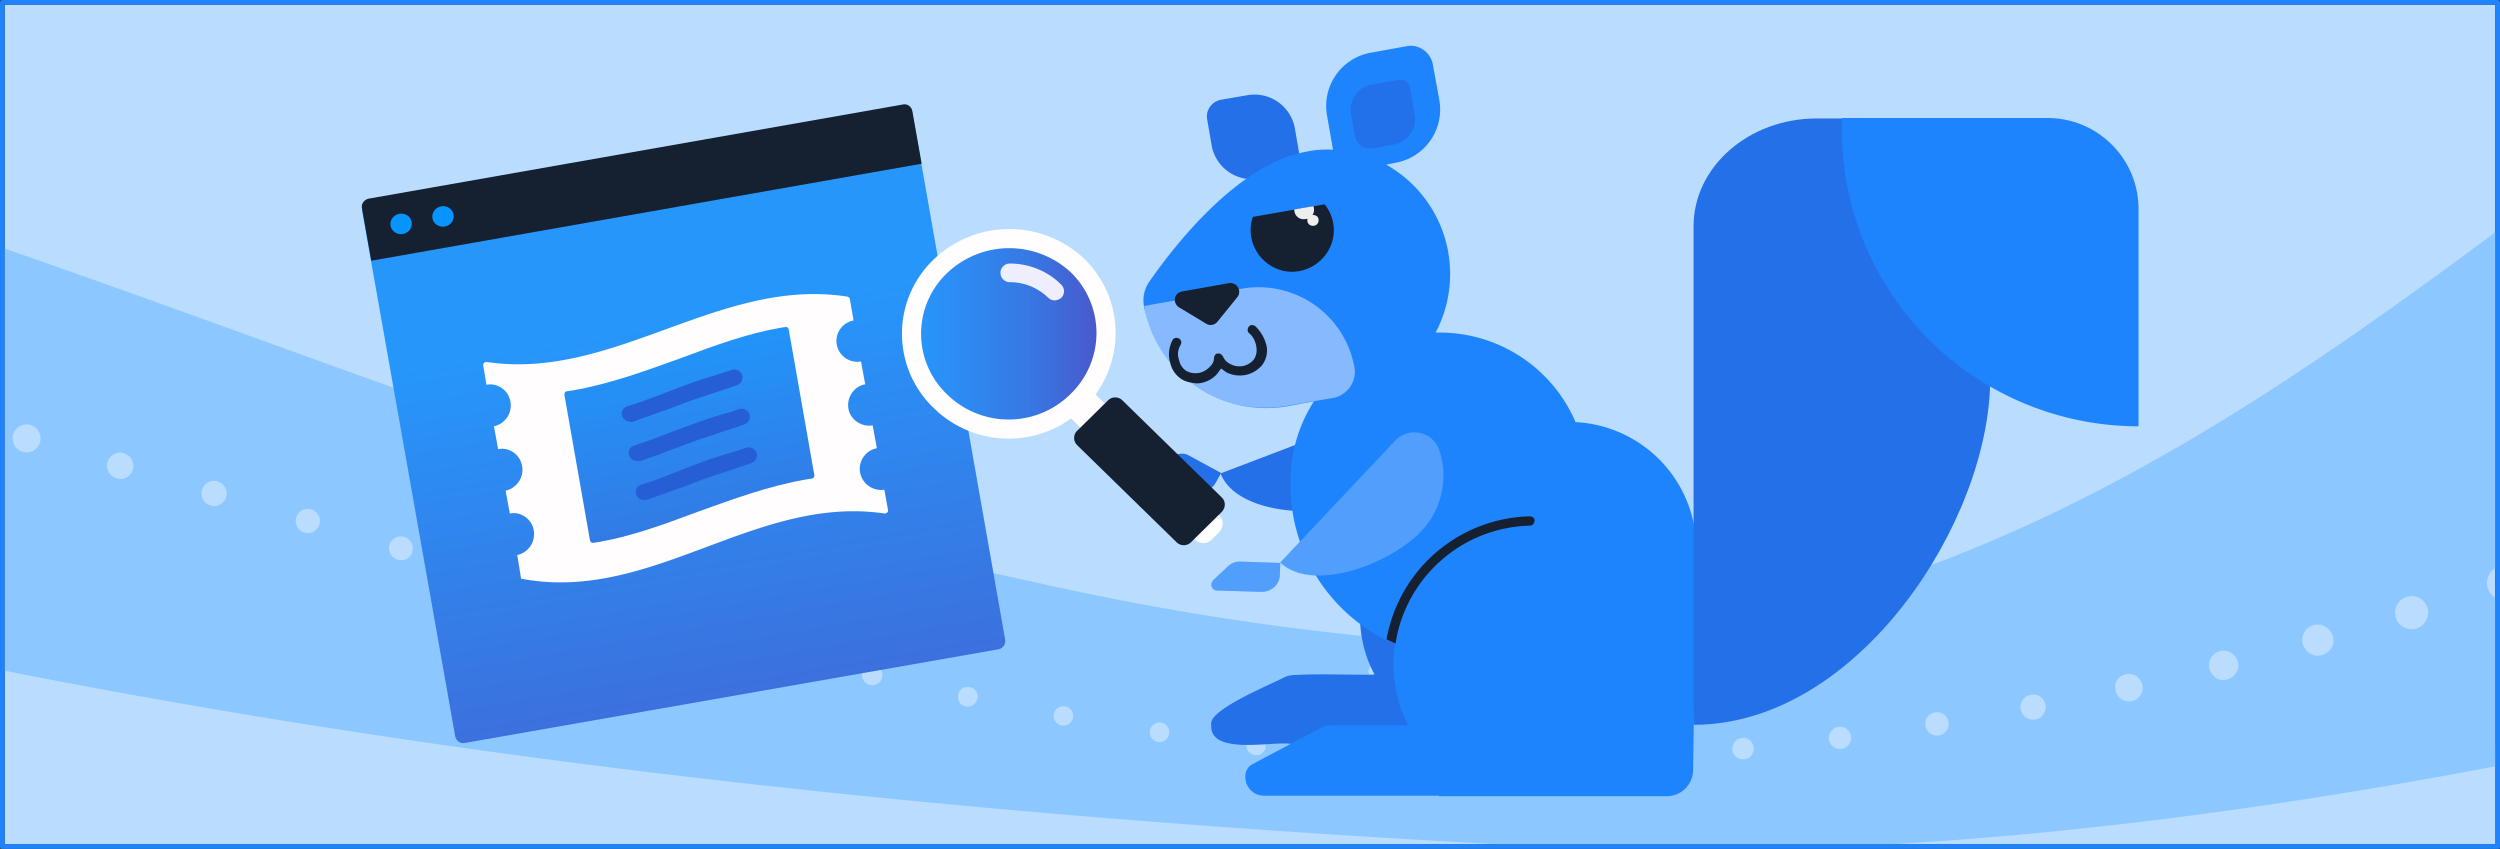<svg xmlns="http://www.w3.org/2000/svg" preserveAspectRatio="xMidYMax slice" viewBox="0 0 536 182"><rect x="0" y="0" width="536" height="182" fill="#333333" stroke="none"/><linearGradient id="a" x1="107.3" x2="107.3" y1="159.9" y2="-25.7" gradientTransform="rotate(-10 1222.4 -229.5)scale(1 -1)" gradientUnits="userSpaceOnUse"><stop offset=".2" stop-color="#2696fb"/><stop offset="1" stop-color="#4e51c5"/></linearGradient><linearGradient id="b" x1="108.1" x2="108.1" y1="133.4" y2="-12.5" gradientTransform="rotate(-10 1222.4 -229.5)scale(1 -1)" gradientUnits="userSpaceOnUse"><stop offset=".1" stop-color="#2195fa"/><stop offset=".8" stop-color="#4e51c3"/></linearGradient><linearGradient id="c" x1="195.6" x2="237.3" y1="110.3" y2="110.3" gradientTransform="matrix(1 0 0 -1 0 181.9)" gradientUnits="userSpaceOnUse"><stop offset="0" stop-color="#2696fb"/><stop offset=".2" stop-color="#2b8ef5"/><stop offset=".6" stop-color="#3778e4"/><stop offset="1" stop-color="#4c54c8"/><stop offset="1" stop-color="#4e51c5"/></linearGradient><path fill="#36a1ff" d="M1 181h534v-20.9l-55.8 5.3c-53.9 4.7-125.2-10.6-172.9-10.2-65.3.5-132.8 12.5-198.8 8.7-36.1-2.1-71.8-3.5-106.4-6.1V181z"/><path fill="#b9dcff" d="M1 1h534v180H1z"/><path fill="#8dc7ff" d="m210.2 122.2-14.1-3.5c-.7.5-1.7.3-2.1-.4l-.1-.1C128.4 100.9 65.7 75.7 1 53.3v90.5C93 162 196.7 174.3 320.9 181h84.7c43.5-2.5 87.3-8.7 129.4-16.7v-36.1a3.8 3.8 0 0 1-1.3-5.1 4 4 0 0 1 1.3-1.3v-72c-39.5 29.3-84.1 60.7-137.6 77 .4 1.2-.2 2.4-1.4 2.8s-2.4-.2-2.8-1.4l-.1-.2a252.8 252.8 0 0 1-93.2 9.1 581 581 0 0 1-70.8-10.7l-1.5-.3-14.5-3.2zm306.8 5.6c2 0 3.6 1.6 3.6 3.5 0 2-1.6 3.6-3.5 3.6-2 0-3.6-1.6-3.6-3.5 0-2 1.6-3.6 3.5-3.6m-20.1 6.1c1.8 0 3.3 1.5 3.4 3.3s-1.5 3.3-3.3 3.4a3.5 3.5 0 0 1-3.4-3.3c0-1.9 1.5-3.4 3.3-3.4m-20.2 5.6c1.7 0 3.1 1.4 3.2 3.1 0 1.7-1.4 3.1-3.1 3.2s-3.1-1.4-3.2-3.1c0-1.8 1.4-3.2 3.1-3.2m-20.3 5a3 3 0 0 1 3 2.9 3 3 0 0 1-2.9 3 3 3 0 0 1-3-2.9c-.1-1.7 1.2-3 2.9-3m-20.5 4.4c1.5 0 2.7 1.2 2.7 2.7s-1.2 2.7-2.7 2.7-2.7-1.2-2.7-2.7c-.1-1.4 1.2-2.7 2.7-2.7m-20.6 3.8c1.4 0 2.5 1.1 2.5 2.5s-1.1 2.5-2.5 2.5-2.5-1.1-2.5-2.5c-.1-1.3 1.1-2.5 2.5-2.5m-20.8 3.1c1.3 0 2.4 1.1 2.4 2.4s-1.1 2.4-2.4 2.4a2.4 2.4 0 0 1-2.4-2.4c0-1.3 1.1-2.4 2.4-2.4m-15.1-23.7c1.2 0 2.1.9 2.1 2.1s-.9 2.1-2.1 2.1a2 2 0 0 1-2.1-2.1c.1-1.2 1-2.1 2.1-2.1m-5.7 26.1c1.3 0 2.3 1 2.3 2.3s-1 2.3-2.3 2.3-2.3-1-2.3-2.3c.1-1.3 1.1-2.3 2.3-2.3m-10.6-20.7a1.9 1.9 0 1 1 0 3.8 2 2 0 0 1-1.9-1.9c-.1-1.1.8-1.9 1.9-1.9m-10.2 22.3c1.2 0 2.2 1 2.2 2.2s-1 2.2-2.2 2.2-2.2-1-2.2-2.2 1-2.2 2.2-2.2m-6.6-18.5c1 0 1.8.8 1.8 1.8s-.8 1.8-1.8 1.8-1.8-.8-1.8-1.8.8-1.8 1.8-1.8m-12.2 21.5c0 1.2-1 2.1-2.1 2.1-1.2 0-2.1-1-2.1-2.1 0-1.2 1-2.1 2.1-2.1 1.1-.1 2.1.9 2.1 2.1m-4.9-19.5c.9 0 1.7.7 1.7 1.7 0 .9-.7 1.7-1.7 1.7-.9 0-1.7-.7-1.7-1.7 0-.9.8-1.7 1.7-1.7M5.7 97a3 3 0 0 1-3-3 3 3 0 0 1 3-3 3 3 0 0 1 3 3 3 3 0 0 1-3 3m20.1 5.7a3 3 0 0 1-2.9-2.8 3 3 0 0 1 2.8-2.9 3 3 0 0 1 2.9 2.8 2.8 2.8 0 0 1-2.8 2.9m20.1 5.8c-1.5 0-2.7-1.2-2.7-2.7s1.2-2.7 2.7-2.7 2.7 1.2 2.7 2.7-1.2 2.7-2.7 2.7m20.1 5.8a2.6 2.6 0 0 1-2.6-2.6c0-1.5 1.2-2.6 2.6-2.6 1.5 0 2.6 1.2 2.6 2.6s-1.2 2.6-2.6 2.6m20 5.8a2.6 2.6 0 0 1-2.6-2.5c0-1.4 1.1-2.6 2.5-2.6s2.6 1.1 2.6 2.5a2.4 2.4 0 0 1-2.5 2.6m20.1 5.7a2.5 2.5 0 0 1-2.5-2.5c0-1.4 1.1-2.5 2.5-2.5s2.5 1.1 2.5 2.5-1.1 2.5-2.5 2.5m20.2 5.6a2.4 2.4 0 0 1-2.4-2.4c0-1.3 1.1-2.4 2.4-2.4s2.4 1.1 2.4 2.4c0 1.4-1.1 2.4-2.4 2.4m20.2 5.4c-1.3 0-2.3-1-2.3-2.3s1-2.3 2.3-2.3 2.3 1 2.3 2.3-1.1 2.3-2.3 2.3m20.2 5.2c-1.2 0-2.2-1-2.2-2.2s1-2.2 2.2-2.2 2.2 1 2.2 2.2-1 2.2-2.2 2.2m20.3 4.9c-1.2 0-2.2-1-2.2-2.2s1-2.2 2.2-2.2 2.2 1 2.2 2.2c0 1.3-1 2.2-2.2 2.2m20.5 4.6a2 2 0 0 1-2.1-2.1 2 2 0 0 1 2.1-2.1 2 2 0 0 1 2.1 2.1c0 1.1-1 2.1-2.1 2.1m20.5 4.1c-1.1 0-2.1-.9-2.1-2.1 0-1.1.9-2.1 2.1-2.1 1.1 0 2.1.9 2.1 2.1 0 1.1-1 2.1-2.1 2.1m20.6 3.5c-1.1 0-2.1-.9-2.1-2.1 0-1.1.9-2.1 2.1-2.1 1.1 0 2.1.9 2.1 2.1s-1 2.1-2.1 2.1m20.7 2.8c-1.1 0-2.1-.9-2.1-2.1 0-1.1.9-2.1 2.1-2.1 1.1 0 2.1.9 2.1 2.1a2 2 0 0 1-2.1 2.1m20.9 2c-1.1 0-2.1-.9-2.1-2.1s.9-2.1 2.1-2.1c1.1 0 2.1.9 2.1 2.1-.1 1.2-1 2.1-2.1 2.1m4.7-18.5c-.8 0-1.5-.7-1.5-1.5s.7-1.5 1.5-1.5 1.5.7 1.5 1.5-.7 1.5-1.5 1.5m17.1-1.7c.9 0 1.6.7 1.6 1.6s-.7 1.6-1.6 1.6-1.6-.7-1.6-1.6.7-1.6 1.6-1.6m-.9 21.1c-1.1 0-2.1-.9-2.1-2.1 0-1.1.9-2.1 2.1-2.1 1.1 0 2.1.9 2.1 2.1-.1 1.2-1 2.1-2.1 2.1"/><path fill="none" stroke="#1e83fd" stroke-linejoin="round" d="M.5.5h535v181H.5z"/><path fill="#2470e9" d="m261.7 21.4 5.8-1a8.8 8.8 0 0 1 10.1 7l1.6 9.3-9.3 1.6a8.8 8.8 0 0 1-10.1-7l-1-5.8c-.3-1.9 1-3.7 2.9-4.1m30.7 68.4a5.2 5.2 0 0 1 7 5.6 16 16 0 0 1-10.2 12.7c-8.2 3.1-24.4 1.6-27.5-6.6z"/><path fill="#2470e9" d="m255.9 104.9-7.7-4.1c-.6-.3-.8-1-.5-1.6.1-.3.4-.5.7-.6l4-1.2c.8-.2 1.6-.2 2.4.2l7 3.8-1.1 2a3.5 3.5 0 0 1-4.8 1.5m85.3 39.4.3-36.7a29.5 29.5 0 0 0-19.8-7.2c-21.6-.4-37 25.7-27 44.2-1.6.2-11.7-.2-16.6.1-.9 0-1.7.1-2.5.4-3.9 2-16.7 7.2-15.9 10.3-.5 6.7 13.4 3.4 17.1 4.1 0 .1 64.6-.2 64.4.1 10.2.3 12.2-17.1 0-15.3"/><path fill="#1e84fe" d="M337.8 90.5a31.7 31.7 0 0 0-29.2-19.2h-.8a26.9 26.9 0 0 0-10.6-36l2-.4a11.6 11.6 0 0 0 9.4-13.4l-1.4-7.7c-.5-2.6-3-4.4-5.6-3.9l-7.7 1.4a11.6 11.6 0 0 0-9.4 13.4l1.3 7.4c-1.9-.1-3.8 0-5.6.4-14.3 2.5-27.6 19-33.8 27.9a7 7 0 0 0 1.7 9.7c7.5 5.2 21.5 13.8 34.3 14.9a31.6 31.6 0 0 0-5.7 18.1v.9a37 37 0 0 0 21.7 33.8l.7.3c-.9 6 .1 12 2.8 17.4h-16.4c-.9 0-1.8.2-2.6.7l-14.3 7.6c-1 .5-1.6 1.5-1.6 2.6v.2a4 4 0 0 0 4 4h37.5v.1h48.9c3 0 5.5-2.4 5.6-5.5l.7-47.1a27.3 27.3 0 0 0-25.9-27.6"/><path fill="#152031" d="M328 110.7a32 32 0 0 0-30.5 25.2 5 5 0 0 0-.2 1.2l1.9.9.3-1.7a29.9 29.9 0 0 1 28.5-23.6c.6 0 1-.5 1-1.1.1-.4-.4-.9-1-.9"/><path fill="#1e84fe" d="m245.3 65.6 20.9-3.7c11.4-2 22.2 5.6 24.2 16.9l1 5.5-15.4 2.8a26.6 26.6 0 0 1-30.7-21.5"/><path fill="#eeeefe" d="m245.3 65.6 20.9-3.7c11.4-2 22.2 5.6 24.2 16.9.5 3-1.5 5.9-4.5 6.5L276 87a26.4 26.4 0 0 1-30.7-21.4" opacity=".5"/><path fill="#265ed6" d="m300.1 17.1-5.9 1c-3 .5-5.1 3.4-4.5 6.5l.8 4.5c.3 1.8 2 3 3.8 2.7l4.5-.8c3-.5 5.1-3.4 4.5-6.5l-1-5.9a2 2 0 0 0-2.2-1.5" opacity=".5"/><path fill="#152031" d="M268.6 46.5c-1.6 4.7 1 9.7 5.6 11.3s9.7-1 11.3-5.6c1-2.9.4-6-1.5-8.4z"/><path fill="#eeeeef" d="M281.7 46.1h-.3c.4-.6.4-1.3.2-1.9l-4.1.7a2 2 0 0 0 2.1 2.1l.8-.1-.1.1c-.1.7.3 1.3 1 1.4s1.3-.3 1.4-1-.3-1.2-1-1.3"/><path fill="#152031" d="m261 69 4.3-5.3c.6-.8.5-1.9-.3-2.6a2 2 0 0 0-1.5-.4l-10.1 1.8c-1 .2-1.7 1.1-1.5 2.1.1.5.4 1 .9 1.3l5.8 3.5c.8.5 1.8.3 2.4-.4m8.1.9c-.5-.3-1.1-.3-1.4.2s-.3 1.1.2 1.4c.9.8 1.4 2 1.5 3.2.1.8-.1 1.7-.6 2.4a4 4 0 0 1-5.1.9 3 3 0 0 1-1.5-1.6l-.1-.1-.1-.2-.2-.1-.1-.1-.2-.1h-.6l-.2.1-.1.1-.2.3-.1.2v.1c0 .8-.3 1.5-.9 2a4.1 4.1 0 0 1-5.1.9 3.6 3.6 0 0 1-1.5-2.3c-.4-1.1-.3-2.2.3-3.2.3-.5.2-1.1-.3-1.4s-1.1-.2-1.4.3c-.8 1.5-1 3.3-.5 4.9a5.6 5.6 0 0 0 2.6 3.6c.9.5 2 .7 3 .8a6 6 0 0 0 4.5-2.1l.8-1.1 1.1.8a6 6 0 0 0 3 .7c1.8 0 3.4-.8 4.6-2.1a5.2 5.2 0 0 0 1.1-4 8.5 8.5 0 0 0-2.5-4.5"/><path fill="#2470e9" d="M426.7 25.4h-37.2c-14.6 0-26.4 10.4-26.4 23.1v106.9c35.1 0 63.6-43.5 63.6-74.3z"/><path fill="#1e84fe" d="M458.5 91.4a63.6 63.6 0 0 1-63.6-63.6v-2.5H439c10.7 0 19.5 8.7 19.5 19.5zm-159.4 3.1a5.7 5.7 0 0 1 8-.3 6 6 0 0 1 1.5 2.4c2 6 .5 12.7-3.9 17.3-6.6 7-23.2 13.3-30.2 6.7z"/><path fill="#eeeefe" d="M299.1 94.5a5.7 5.7 0 0 1 8-.3 6 6 0 0 1 1.5 2.4c2 6 .5 12.7-3.9 17.3-6.6 7-23.2 13.3-30.2 6.7z" opacity=".25"/><path fill="#1e84fe" d="m270.5 126.9-9.6-.3c-.7 0-1.2-.6-1.2-1.3 0-.3.2-.6.4-.9l3.3-3.1c.7-.6 1.5-.9 2.4-.9l8.7.3-.1 2.5c0 2.1-1.8 3.7-3.9 3.7"/><path fill="#eeeefe" d="m270.5 126.9-9.6-.3c-.7 0-1.2-.6-1.2-1.3 0-.3.2-.6.4-.9l3.3-3.1c.7-.6 1.5-.9 2.4-.9l8.7.3-.1 2.5c0 2.1-1.8 3.7-3.9 3.7" opacity=".25"/><path fill="url(#a)" d="M214.1 139.2 99.6 159.3c-.9.2-1.8-.5-2-1.4L77.7 45.5c-.2-1.4.7-2.7 2-2.9l113.8-20c1-.2 1.9.5 2.1 1.5l19.9 113c.2.9-.4 1.9-1.4 2.1"/><path fill="#152031" d="m79.6 55.9-2-11.3c-.2-.9.5-1.8 1.4-2l114.6-20.2c.9-.2 1.8.4 2 1.4l2 11.3"/><ellipse cx="86" cy="48" fill="#0794ff" rx="2.3" ry="2.2" transform="rotate(-9.7 86 48)"/><ellipse cx="95" cy="46.4" fill="#0794ff" rx="2.3" ry="2.2" transform="rotate(-9.7 95 46.5)"/><path fill="#fffdfd" d="M184.4 101.3a4.5 4.5 0 0 1 3.6-5.2l-.9-4.9c-2.4.4-4.8-1.2-5.2-3.6s1.2-4.8 3.6-5.2l-.9-4.9a4.5 4.5 0 0 1-5.2-3.6 4.5 4.5 0 0 1 3.6-5.2l-.8-4.6c0-.2-.2-.4-.5-.5-27.4-4.3-50.1 18.1-77.4 14-.3 0-.6.2-.7.5v.2l.7 4.2c1.9-.4 3.8.6 4.7 2.3a4.6 4.6 0 0 1-3.1 6.6l.9 4.9c1.9-.4 3.8.6 4.7 2.3a4.6 4.6 0 0 1-3.1 6.6l.9 4.9c1.9-.4 3.8.6 4.7 2.3a4.6 4.6 0 0 1-3.1 6.6l.8 4.9c0 .2.1.2.2.2 27.9 5.2 50-18.1 77.8-14 .3 0 .6-.2.7-.5v-.2l-.8-4.4a4.6 4.6 0 0 1-5.2-3.7"/><path fill="url(#b)" d="M169.1 70.6c-.1-.3-.3-.5-.6-.5l-1.3.2c-6.9 1.2-13.8 3.7-21 6.4-7.5 2.7-15.3 5.6-23.4 7l-1.3.2c-.3 0-.5.3-.5.7l5.5 31.3c.1.3.3.5.6.5l1.3-.2c6.9-1.2 13.8-3.7 21-6.4 7.5-2.7 15.3-5.6 23.4-7l1.3-.2c.3 0 .5-.3.5-.7z"/><path fill="#265ed6" d="M135 90.4c-.9 0-1.7-.8-1.7-1.7 0-.8.5-1.4 1.2-1.6 2.7-.8 5.5-1.9 8.2-2.9l3.9-1.5c2.9-1.1 5.5-1.9 8.2-2.7l2.1-.7c.9-.3 1.9.2 2.2 1.1s-.2 1.9-1.1 2.2l-2.1.7-8.1 2.7-3.9 1.5-8.4 3zm3 16.8c-.9 0-1.7-.8-1.7-1.7 0-.8.5-1.4 1.2-1.6 2.7-.8 5.5-1.9 8.2-3l3.9-1.5c2.9-1.1 5.5-1.9 8.3-2.7l2.1-.7c.9-.3 1.9.2 2.2 1.1s-.2 1.9-1.1 2.2l-2.1.7-8.1 2.7-3.9 1.5-8.4 3zm-1.5-8.4c-.9 0-1.7-.8-1.7-1.7 0-.8.5-1.4 1.2-1.6 2.6-.8 5.4-1.9 8-2.9l4.1-1.5c3.2-1.2 6-2.1 8.6-2.8l1.8-.6c.9-.3 1.9.2 2.2 1.1s-.2 1.9-1.1 2.2l-1.8.6-8.4 2.8-4 1.5c-2.7 1-5.5 2.1-8.3 3z"/><ellipse cx="216.5" cy="71.6" fill="url(#c)" rx="20.9" ry="20.4"/><path fill="none" stroke="#fffdfd" stroke-linecap="round" stroke-linejoin="round" stroke-width="4.1" d="M231.2 57.1a20.2 20.2 0 0 1 0 28.6l-.4.4a20.9 20.9 0 0 1-29.2-.1 20 20 0 0 1-.5-28.4l.5-.5a21.4 21.4 0 0 1 29.6 0"/><path fill="#eeeefe" d="M226.1 64.4a2 2 0 0 1-1.4-.6 11.8 11.8 0 0 0-8.2-3.3c-1.1 0-2-.9-2-2s.9-2 2-2c4.1 0 8.1 1.6 11 4.5a2 2 0 0 1 0 2.9c-.4.3-.9.5-1.4.5"/><path fill="#fffdfd" d="m261.4 114.1-1.6 1.6c-1 1-2.6 1-3.6 0l-27-26.4c-1-.9-1-2.5-.1-3.5l.1-.1 1.6-1.6c1-1 2.6-1 3.6 0l27 26.4c1 1 1 2.5 0 3.6 0-.1 0-.1 0 0"/><path fill="#152031" d="m262 109.7-6.7 6.6c-.8.8-2.2.8-3 0l-21.4-20.9c-.8-.8-.8-2.1-.1-2.9l.1-.1 6.7-6.6c.8-.8 2.2-.8 3 0l21.4 20.9c.8.8.8 2.1 0 3 0-.1 0-.1 0 0"/></svg>